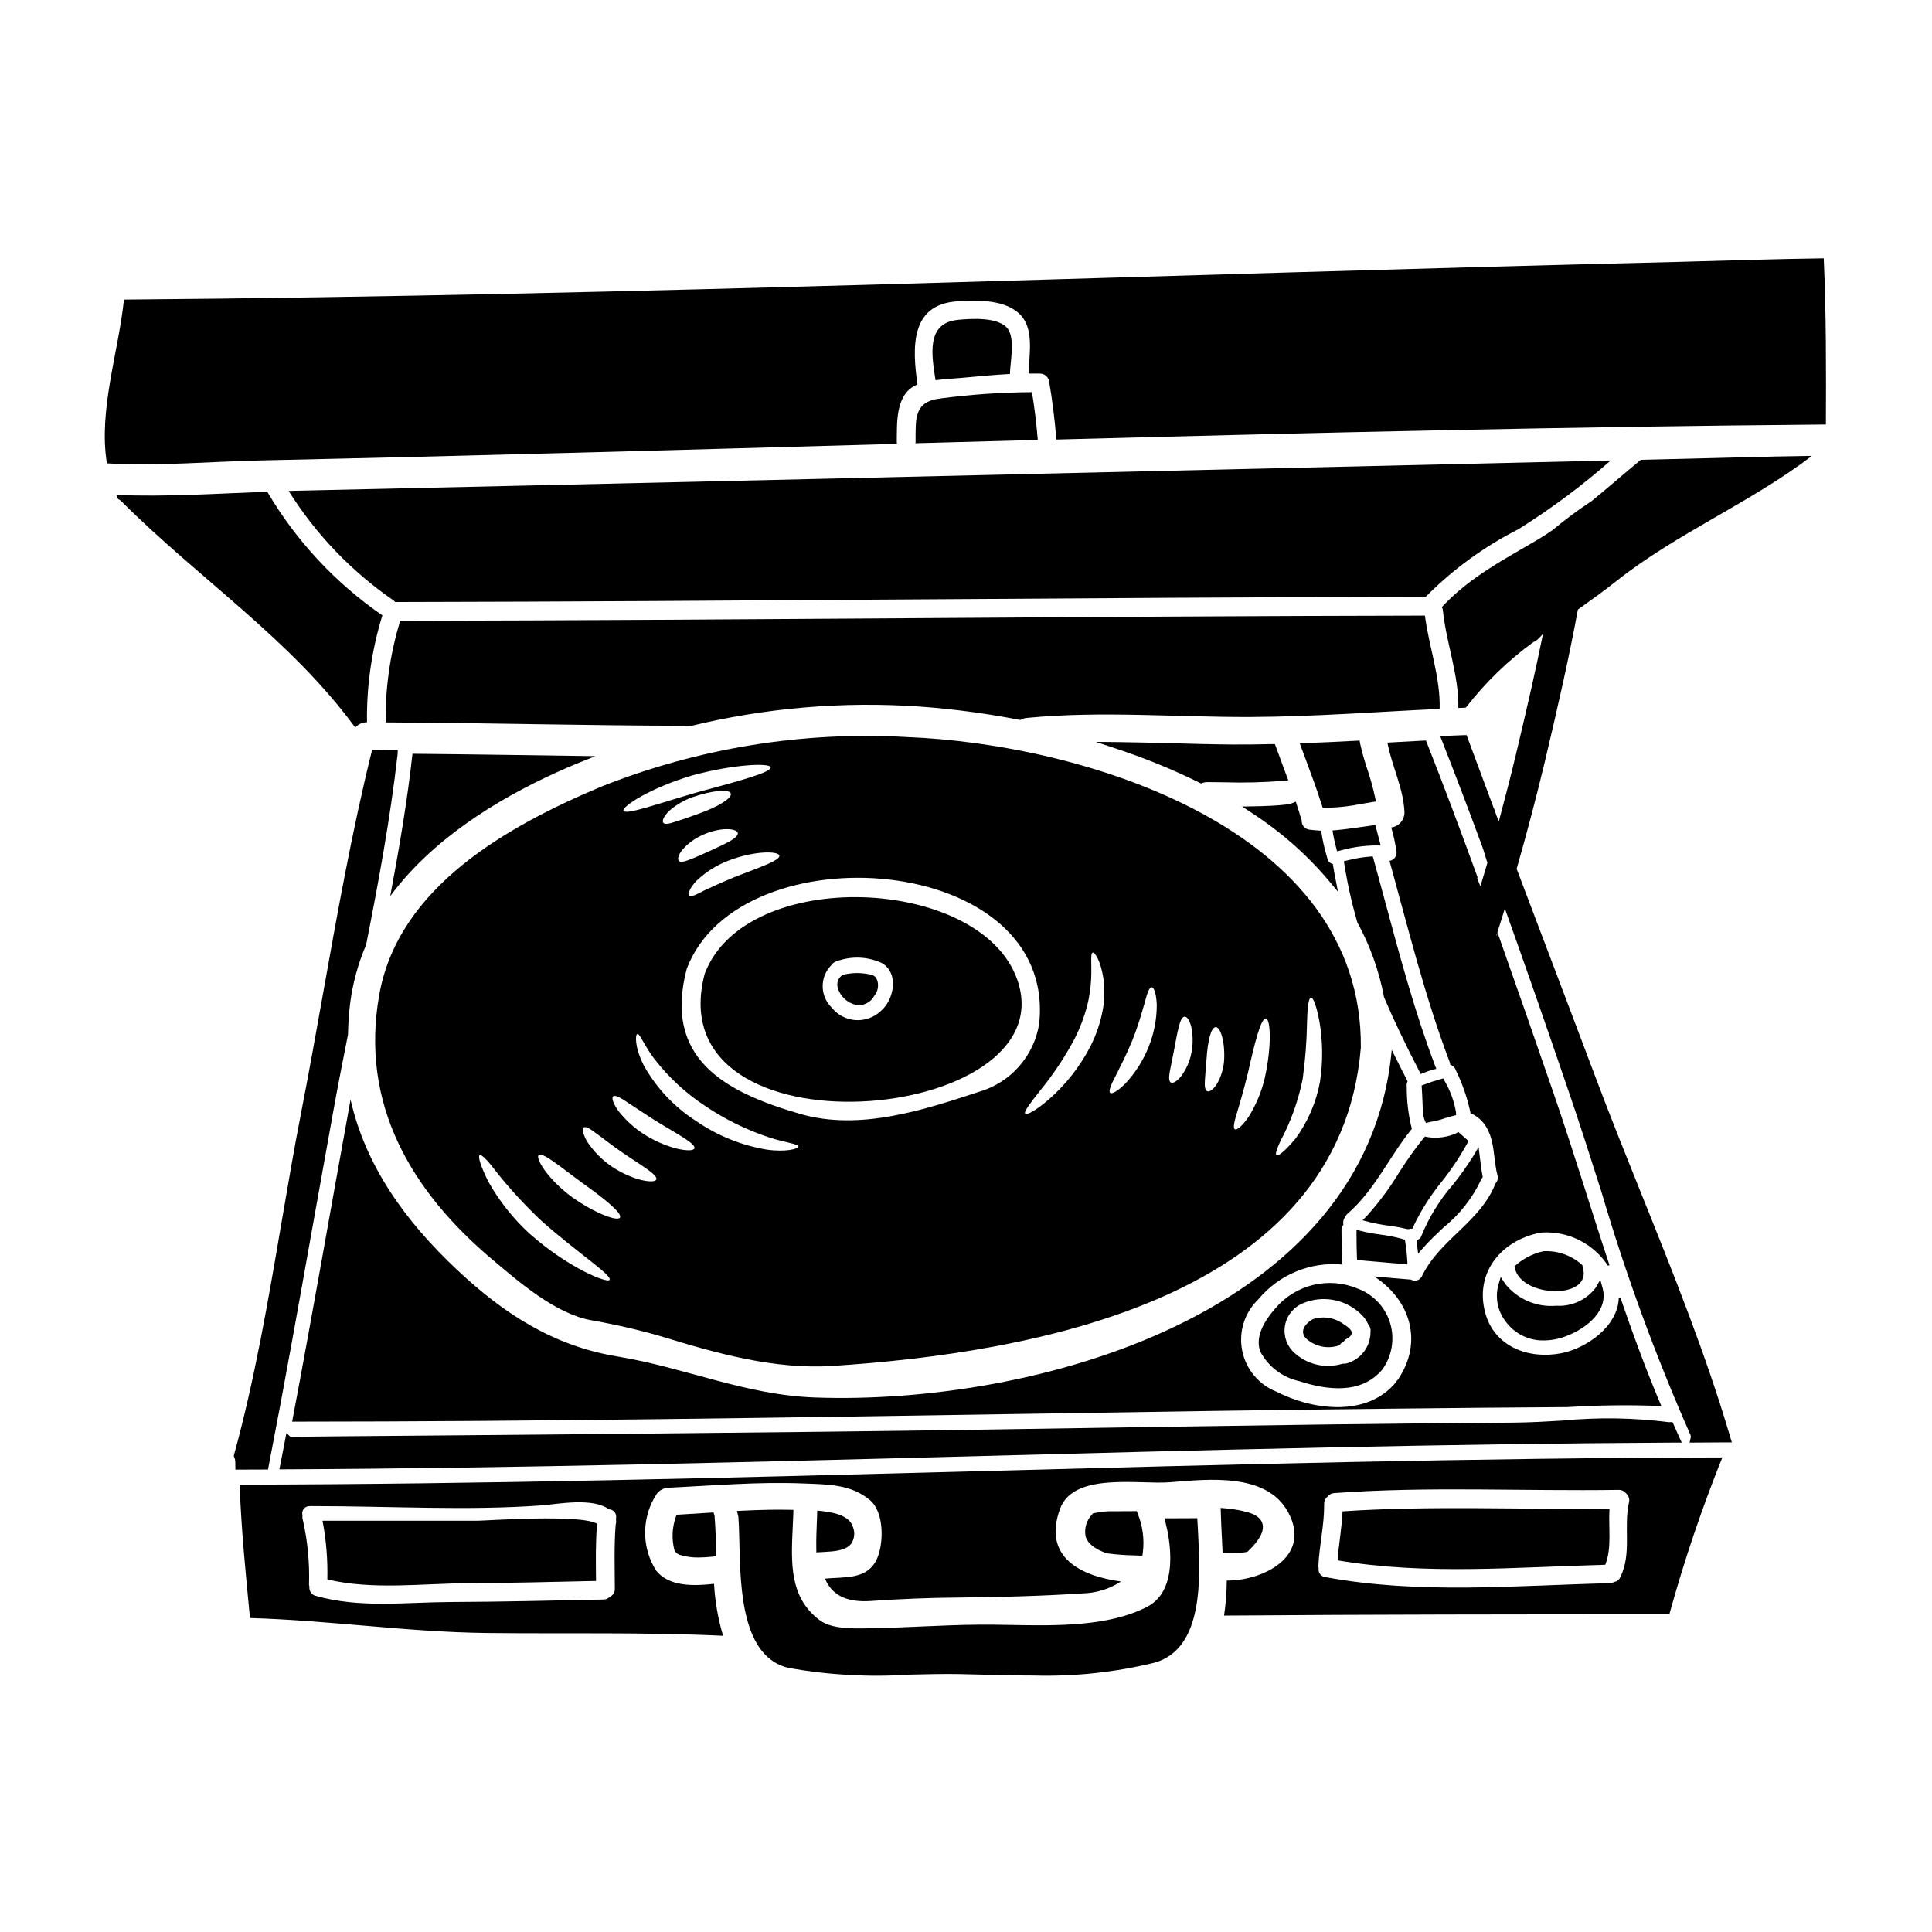 <?xml version="1.0" encoding="UTF-8"?>
<!-- Uploaded to: SVG Repo, www.svgrepo.com, Generator: SVG Repo Mixer Tools -->
<svg fill="#000000" width="800px" height="800px" version="1.1" viewBox="144 144 512 512" xmlns="http://www.w3.org/2000/svg">
 <g>
  <path d="m503.96 363.27c-1.926 0.277-3.836 0.547-5.769 0.715l-1.059 0.09 0.176 1.051c0.211 1.301 0.535 2.582 0.789 3.543l0.242 0.938 0.941-0.227v-0.004c3.039-0.852 6.18-1.297 9.336-1.32l1.277 0.023-0.309-1.242c-0.141-0.57-0.301-1.145-0.457-1.719-0.156-0.574-0.297-1.082-0.426-1.617l-0.211-0.84-0.863 0.102c-1.227 0.16-2.453 0.332-3.668 0.508z"/>
  <path d="m511.32 383.86c-1.09-4.047-2.18-8.094-3.305-12.129l-0.211-0.762-0.789 0.043c-2.023 0.156-4.027 0.5-5.988 1.016l-0.883 0.211 0.141 0.895 0.004 0.004c0.82 5.184 1.969 10.309 3.438 15.348 3.383 6.18 5.766 12.855 7.059 19.781 2.481 5.852 5.441 12.07 9.312 19.562l0.395 0.789 0.828-0.324-0.004-0.004c0.742-0.297 1.5-0.551 2.269-0.766l1.043-0.289-0.395-1.012c-5.215-13.824-9.129-28.332-12.914-42.363z"/>
  <path d="m481.89 490.84c-2.531 2.867-5.453 7.324-3.883 11.375h0.004c2.121 3.977 5.875 6.824 10.273 7.797 7.477 2.422 16.465 3.543 22.043-3.059h-0.004c2.59-3.578 3.352-8.16 2.059-12.379-1.293-4.219-4.492-7.59-8.641-9.102-3.734-1.566-7.875-1.891-11.812-0.922-3.934 0.965-7.453 3.172-10.039 6.289zm22.309 0.992c1.059 0.867 1.898 1.969 2.449 3.223 0.344 0.41 0.547 0.922 0.578 1.457 0 0.332-0.027 0.688-0.055 1.02v0.359c-0.031 0.25-0.078 0.5-0.137 0.746-0.035 0.223-0.078 0.441-0.137 0.66-0.809 2.953-3.129 5.25-6.086 6.031-0.316 0.07-0.645 0.09-0.965 0.055-4.559 1.422-9.531 0.262-12.988-3.027-1.949-1.855-2.812-4.578-2.293-7.215 0.516-2.641 2.348-4.832 4.852-5.812 5-2.055 10.738-1.082 14.781 2.504z"/>
  <path d="m487.4 356.45-0.969 0.395c-0.34 0.156-0.699 0.262-1.07 0.32-3.148 0.371-6.297 0.469-9.016 0.516l-3.168 0.055 2.641 1.75h-0.004c7.617 4.938 14.469 10.969 20.332 17.902l2.441 2.941-0.789-4.039c-0.172-0.914-0.344-1.801-0.488-2.754l-0.09-0.559-0.527-0.203v-0.004c-0.504-0.223-0.855-0.695-0.926-1.238l-0.395-1.449c-0.477-1.691-0.855-3.41-1.129-5.144l-0.109-0.789-0.789-0.059c-0.746-0.055-1.469-0.105-2.227-0.211-0.617-0.043-1.195-0.332-1.602-0.801-0.402-0.469-0.602-1.082-0.551-1.699-0.023-0.121-0.07-0.238-0.137-0.344-0.34-1.227-0.727-2.434-1.117-3.602z"/>
  <path d="m526.86 430.51-0.367-0.73-0.789 0.227h0.004c-1.457 0.395-2.894 0.867-4.301 1.406l-0.672 0.273 0.055 0.719c0.078 0.973 0.113 1.949 0.152 2.922 0.051 1.43 0.105 2.906 0.297 4.394h-0.004c0.059 0.387 0.164 0.766 0.324 1.129l0.32 0.727 0.789-0.16 0.332-0.098h-0.004c1.316-0.191 2.609-0.516 3.859-0.961 0.742-0.234 1.488-0.477 2.246-0.652l0.789-0.188-0.043-0.82c-0.496-2.887-1.508-5.66-2.988-8.188z"/>
  <path d="m521.62 307.14c-90.527 0.164-181.04 1.207-271.56 1.375-2.672 8.723-3.973 17.809-3.856 26.934 26.371 0.137 52.711 0.828 79.066 0.883v-0.004c0.43 0.004 0.852 0.07 1.262 0.195 20.086-4.934 40.812-6.707 61.441-5.258 8.867 0.652 17.688 1.836 26.41 3.539 0.543-0.305 1.141-0.492 1.762-0.551 19.855-1.926 39.754-0.137 59.621-0.246 16.66-0.082 33.184-1.379 49.762-2.144 0.203-8.395-2.828-16.434-3.91-24.723z"/>
  <path d="m301.76 344.39c-16.137-0.219-32.273-0.496-48.445-0.633-1.402 12.641-3.543 25.191-5.902 37.727 10.852-14.676 27.551-25.305 44.312-32.906 3.312-1.488 6.648-2.863 10.035-4.188z"/>
  <path d="m370.82 410.29c0.281 0.051 0.566 0.074 0.852 0.078 1.68-0.023 3.211-0.957 4.008-2.438 0.895-1.086 1.219-2.535 0.871-3.902-0.504-1.52-1.25-1.703-2.559-1.898v0.004c-2.219-0.422-4.504-0.344-6.691 0.23-1.105 0.703-1.641 2.039-1.32 3.312 0.629 2.316 2.496 4.094 4.84 4.613z"/>
  <path d="m506.43 348.1c-0.785-2.297-1.441-4.637-1.969-7.004l-0.164-0.84-0.855 0.047c-4.539 0.246-9.105 0.465-13.641 0.629l-1.355 0.051 1.836 4.969c1.383 3.715 2.812 7.562 4.016 11.414l0.207 0.66 0.688 0.027h0.945c2.898-0.086 5.789-0.422 8.629-1.008 0.949-0.168 1.898-0.336 2.848-0.48l1.008-0.156-0.191-1.004c-0.531-2.469-1.199-4.91-2-7.305z"/>
  <path d="m491.92 493.6c-2.481 1.43-3.883 3.824-0.992 5.754 2.348 1.707 5.394 2.133 8.121 1.129 0.234-0.426 0.602-0.766 1.047-0.965 0.223-0.336 0.523-0.605 0.883-0.785 0.512-0.215 0.934-0.605 1.18-1.102 0.035-0.191 0.051-0.387 0.055-0.582-0.137-0.688-0.965-1.406-2.094-2.094-2.344-1.77-5.41-2.277-8.199-1.355z"/>
  <path d="m482.11 341.86-0.238-0.668h-0.707c-4.172 0.098-7.551 0.129-10.602 0.109-5.207-0.039-10.41-0.18-15.605-0.324-4.773-0.125-9.551-0.254-14.328-0.312l-6.238-0.066 5.902 1.969c7.402 2.461 14.629 5.426 21.625 8.875l0.395 0.191 0.395-0.152c0.379-0.145 0.777-0.215 1.18-0.215 1.504 0 3.008 0.027 4.508 0.047 5.25 0.164 10.508 0.031 15.742-0.391l1.273-0.125-0.449-1.18c-0.957-2.562-1.91-5.144-2.852-7.758z"/>
  <path d="m520.64 471.63c-0.105 0.344-0.352 0.629-0.672 0.789l-0.578 0.324 0.43 3.477 1.453-1.652c1.609-1.836 3.457-3.566 5.242-5.242v-0.004c4.289-3.453 7.734-7.844 10.062-12.836l0.363-0.578-0.07-0.363c-0.293-1.516-0.48-3.062-0.676-4.699l-0.348-2.856-1.477 2.469c-1.664 2.656-3.488 5.207-5.457 7.644-3.484 4.023-6.281 8.594-8.273 13.527z"/>
  <path d="m516.94 477.96c-0.094-1.613-0.27-3.219-0.531-4.812l-0.094-0.605-0.586-0.18c-1.969-0.559-3.981-0.961-6.012-1.207-1.68-0.211-3.344-0.52-4.988-0.922l-1.238-0.332v1.277c0 1.863 0.027 3.856 0.109 5.879l0.039 0.867 13.363 1.16z"/>
  <path d="m542.88 484.23-1.18-1.82-0.605 2.07c-0.941 3.371-0.223 6.988 1.934 9.746 2.352 3.231 6.141 5.102 10.133 5 1.953-0.016 3.891-0.379 5.715-1.07 6.004-2.242 11.371-7.051 9.84-12.719l-0.629-2.316-1.18 2.094c-2.449 3.258-6.371 5.066-10.441 4.82-5.215 0.469-10.32-1.711-13.586-5.805z"/>
  <path d="m222.31 274.05c-0.605 0.027-1.211 0.055-1.816 0.055 7.211 11.5 16.707 21.398 27.895 29.078 0.117 0.113 0.23 0.234 0.332 0.359 91.043-0.164 182.09-1.211 273.1-1.379h-0.004c7.184-7.258 15.484-13.312 24.594-17.926 8.625-5.406 16.805-11.492 24.453-18.203-77.465 1.785-154.93 3.586-232.4 5.394-38.715 0.895-77.434 1.766-116.16 2.621z"/>
  <path d="m238.09 336.74c0.078-0.047 0.16-0.086 0.25-0.109 0.754-0.805 1.816-1.246 2.918-1.211-0.129-9.602 1.246-19.164 4.074-28.34-12.438-8.57-22.852-19.754-30.512-32.773-13.301 0.496-26.793 1.406-40.012 0.855 0.137 0.332 0.277 0.684 0.441 1.043 0.379 0.188 0.723 0.441 1.02 0.742 20.32 20.324 44.746 36.461 61.82 59.793z"/>
  <path d="m386.64 261.28c-0.027 0.062-0.047 0.125-0.055 0.191 10.824-0.305 21.617-0.605 32.441-0.883-0.359-4.238-0.855-8.453-1.543-12.668l-0.004 0.004c-8.059 0.055-16.105 0.605-24.094 1.652-7.215 0.801-6.719 5.262-6.746 11.703z"/>
  <path d="m411.64 243.11c0.082-3.277 1.379-9.055-0.496-11.871-2.258-3.332-9.887-2.836-13.465-2.453-8.371 0.91-6.723 9.613-5.758 15.973 2.148-0.277 4.328-0.395 6.418-0.578 4.434-0.414 8.867-0.836 13.301-1.07z"/>
  <path d="m413.57 403.58c-9.668-27.484-71.984-30.129-82.809-1.543-13.137 49.844 96.355 39.957 82.809 1.543zm-49.199-3.887c0.238-0.352 0.57-0.625 0.965-0.785 0.32-0.219 0.688-0.352 1.074-0.395 3.746-1.191 7.809-0.926 11.371 0.742 4.547 2.754 3.113 9.75-0.359 12.672-1.793 1.703-4.219 2.574-6.688 2.41-2.469-0.168-4.754-1.363-6.301-3.293-1.535-1.488-2.406-3.531-2.414-5.664-0.008-2.137 0.844-4.188 2.367-5.688z"/>
  <path d="m563.41 479.72c-0.031-0.137-0.051-0.273-0.055-0.414-2.789-2.594-6.519-3.938-10.324-3.715-2.891 0.625-5.559 2.023-7.715 4.047 0.027 0.137 0.109 0.219 0.137 0.395 1.57 7.922 20.852 8.555 17.957-0.312z"/>
  <path d="m218.27 532.21-0.234 1.18h1.203c61.824-0.281 124.66-1.945 185.43-3.543 60.129-1.594 122.31-3.242 183.48-3.543h1.531l-0.645-1.391c-0.301-0.645-0.59-1.309-0.879-1.969l-0.922-2.074h-0.637c-0.105 0-0.215 0-0.16 0.043v0.004c-9.453-1.215-19.008-1.359-28.492-0.441-4.5 0.262-8.75 0.504-12.887 0.535-16.055 0.109-32.102 0.266-48.141 0.469-30.73 0.414-61.359 0.883-92.062 1.379-49.414 0.789-138.08 1.512-171.46 1.785-7.273 0.062-10.699 0.09-12.312 0.246l-1.18-1.109-0.914 4.723c-0.242 1.23-0.48 2.469-0.723 3.707z"/>
  <path d="m529.89 444.33c-0.344 0.18-0.703 0.324-1.074 0.434-2.121 0.723-4.387 0.914-6.602 0.559l-0.586-0.133-0.395 0.465c-2.375 2.961-4.574 6.059-6.586 9.277-2.441 4.012-5.254 7.781-8.402 11.27l-1.156 1.18 1.609 0.434c1.73 0.43 3.481 0.762 5.246 0.988 1.629 0.211 3.246 0.508 4.844 0.891l0.543 0.055 0.312-0.133h0.645l0.262-0.594-0.004-0.004c2.023-4.234 4.543-8.211 7.512-11.848 2.531-3.176 4.789-6.562 6.75-10.121l0.352-0.676-2.664-2.363z"/>
  <path d="m445.5 545.11-0.238-0.641h-0.68c-1.762 0-3.574 0-5.363 0.027l-0.004-0.004c-1.758-0.051-3.512 0.113-5.231 0.492l-0.352 0.074-0.219 0.289c-1.48 1.535-2.125 3.699-1.719 5.797 0.555 1.895 2.34 3.348 5.633 4.508 2.453 0.316 4.922 0.5 7.394 0.543l2.016 0.078 0.133-0.871c0.434-3.492-0.043-7.035-1.371-10.293z"/>
  <path d="m461.29 546.34h-0.938c-2.18 0-4.356 0-6.512 0.027h-1.25l0.309 1.211c1.043 4.082 3.766 17.75-4.891 22.234-10.234 5.285-24.055 5.031-36.254 4.816-2.828-0.051-5.586-0.109-8.191-0.078-5.297 0.043-10.66 0.277-15.844 0.504-4.277 0.184-8.555 0.375-12.836 0.461h-0.82c-4.109 0.078-9.727 0.211-12.891-2.188-7.969-6.035-7.543-15.082-7.086-24.66 0.059-1.18 0.113-2.363 0.152-3.543l0.031-0.992-0.992-0.023c-3.68-0.086-7.625 0-12.797 0.25l-1.18 0.059 0.293 1.18 0.004 0.004c0.051 0.184 0.082 0.371 0.086 0.562 0.148 1.855 0.203 4.219 0.262 6.727 0.273 12.09 0.676 30.371 13.145 33.148 10.539 1.867 21.27 2.457 31.953 1.754 4.508-0.109 9.164-0.23 13.621-0.137l5.266 0.129c4.566 0.121 9.32 0.246 14.129 0.246l0.004 0.004c10.715 0.285 21.418-0.855 31.832-3.391 13.227-3.68 12.234-22.574 11.578-35.074z"/>
  <path d="m569.41 558.68c1.816-4.519 0.789-9.914 1.125-14.875-23.52 0.277-47.312-0.852-70.746 0.715-0.191 4.352-0.992 8.66-1.324 12.988 23.465 3.977 47.312 1.777 70.945 1.172z"/>
  <path d="m215.18 532.62c4.129-21.254 7.984-42.902 11.715-63.879 1.82-10.234 3.656-20.469 5.512-30.699 1.266-7.004 2.629-13.891 3.816-19.871 0.059-2.824 0.234-5.469 0.543-8.082 0.672-5.398 2.106-10.676 4.254-15.676 3.148-15.914 6.359-33.062 8.355-50.562l0.039-1.078h-1.082c-1.656-0.027-3.285-0.055-4.949-0.055h-0.766l-0.184 0.746c-5.16 20.887-9.023 42.547-12.762 63.5-1.828 10.234-3.715 20.859-5.727 31.172-1.945 9.941-3.695 20.223-5.394 30.168-3.461 20.316-7.047 41.328-12.516 61.184l-0.094 0.34 0.141 0.324-0.004 0.004c0.168 0.395 0.262 0.82 0.277 1.25l0.027 2.059h0.984l7.668-0.027z"/>
  <path d="m268 563.57c11.344-0.055 22.637-0.359 33.953-0.605-0.055-5.066-0.137-10.137 0.277-15.172-4.434-2.59-29.547-0.789-31.559-0.789h-41.199c0.977 5.121 1.402 10.336 1.277 15.547 11.969 2.867 25.047 1.074 37.25 1.02z"/>
  <path d="m470.52 555.64c1.273 0.004 2.543-0.113 3.789-0.348l0.293-0.059 0.207-0.203c3.027-2.934 4.258-5.281 3.769-7.184-0.371-1.43-1.668-2.461-3.856-3.059-2.004-0.559-4.059-0.922-6.137-1.082l-1.094-0.09 0.031 1.098c0.059 2.188 0.176 4.547 0.301 7.016l0.184 3.801 0.879 0.055c0.562 0.035 1.105 0.055 1.633 0.055z"/>
  <path d="m210.25 572.79c20.898 0.605 41.641 3.715 62.582 3.965 20.945 0.246 41.859-0.246 62.789 0.742-1.332-4.481-2.137-9.105-2.394-13.773-5.457 0.605-11.898 0.789-15.352-3.5h0.004c-1.812-2.856-2.816-6.148-2.91-9.527-0.094-3.379 0.727-6.723 2.375-9.672 0.074-0.117 0.156-0.227 0.246-0.332 0.605-1.434 1.988-2.379 3.543-2.426 12.008-0.578 23.766-1.625 35.816-1.129 6.297 0.246 12.594 0.164 17.598 4.41 3.769 3.148 3.66 11.234 1.969 15.285-2.477 5.977-8.66 4.957-13.879 5.535 1.652 3.914 5.117 6.414 12.254 5.902 7.793-0.547 15.398-0.852 23.191-0.906 10.957-0.109 21.863-0.395 32.797-1.102v-0.004c3.625-0.07 7.156-1.164 10.188-3.148-10.27-1.379-20.984-6.223-16.109-19.359 3.637-9.691 21.043-6.297 29.027-6.938 9.992-0.789 25.613-2.668 31.367 7.902 6.414 11.809-6.664 18.203-16.246 18.148h-0.004c-0.012 3.106-0.254 6.207-0.715 9.281 39.27-0.305 78.594-0.332 118-0.332 3.894-14.113 8.586-27.996 14.051-41.582-131 0.277-261.95 6.996-392.93 7.215 0.41 11.812 1.609 23.566 2.738 35.344zm284.67-30.266v0.004c-0.035-0.715 0.273-1.402 0.828-1.848 0.426-0.586 1.09-0.953 1.812-0.992 24.977-1.848 50.383-0.469 75.402-0.855 0.715-0.035 1.402 0.273 1.848 0.828 0.77 0.57 1.117 1.551 0.883 2.481-1.488 6.637 0.828 13.52-2.312 19.852h-0.004c-0.281 0.672-0.902 1.145-1.625 1.242-0.367 0.219-0.785 0.332-1.211 0.328-25.145 0.605-50.422 3.004-75.344-1.625-0.551-0.066-1.051-0.359-1.379-0.805-0.328-0.449-0.457-1.012-0.355-1.555-0.055-0.168-0.086-0.344-0.086-0.52 0.25-5.555 1.598-10.988 1.543-16.52zm-268.78 0.605c22.043 0 41.418 1.262 61.465-0.191 4.188-0.332 13.469-2.148 17.762 1.043 0.578 0.012 1.121 0.273 1.484 0.719 0.367 0.445 0.52 1.031 0.418 1.598 0.004 0.164-0.004 0.332-0.027 0.496 0.082 0.414 0.055 0.84-0.082 1.238-0.441 5.672-0.246 11.348-0.219 17.02h-0.004c0.039 0.918-0.5 1.766-1.348 2.121-0.43 0.453-1.027 0.711-1.652 0.715-13.52 0.277-26.984 0.605-40.539 0.66-11.977 0.055-24.008 1.68-35.688-1.621h-0.004c-1.117-0.273-1.852-1.34-1.707-2.481-0.027-0.164-0.082-0.277-0.109-0.414 0.191-5.793-0.355-11.586-1.629-17.238-0.133-0.379-0.16-0.789-0.082-1.184-0.191-0.602-0.07-1.258 0.324-1.754 0.391-0.496 1.008-0.762 1.637-0.711z"/>
  <path d="m627.3 212.46c-12.75 0.164-25.496 0.605-38.25 0.938-137.34 3.277-274.81 8.895-412.2 9.996-1.461 14.051-6.805 29.328-4.519 43.402 13.633 0.789 27.652-0.496 41.254-0.789 56.039-1.211 112.09-2.809 168.16-4.379h-0.004c-0.043-0.105-0.07-0.219-0.082-0.332 0.055-5.203-0.441-13.051 5.481-15.395-1.352-9.641-2.039-21.203 10.547-22.043 5.367-0.359 13.023-0.551 16.926 3.797 3.469 3.887 2.09 10.574 1.969 15.352 0.992 0 1.969-0.027 3.004 0v0.004c1.113-0.008 2.098 0.738 2.394 1.812 0.91 5.207 1.539 10.41 1.969 15.668 67.996-1.816 135.96-3.414 203.93-3.992 0.062-14.727 0.09-29.387-0.57-44.039z"/>
  <path d="m333.09 544.81-0.762 0.051c-2.777 0.191-5.559 0.359-8.363 0.523l-0.68 0.039-0.199 0.648h-0.004c-0.992 2.816-1.113 5.859-0.348 8.742 0.289 0.59 0.801 1.039 1.426 1.246 1.605 0.484 3.281 0.719 4.957 0.691 1.277-0.012 2.551-0.09 3.82-0.234l0.91-0.098-0.062-2.012c-0.098-3.008-0.188-5.844-0.395-8.293v-0.375z"/>
  <path d="m369.69 552.94c0.789-1.312 0.906-2.918 0.324-4.332-0.711-2.312-3.457-3.68-8.383-4.184l-1.047-0.105-0.105 2.805c-0.098 2.398-0.195 4.871-0.152 7.246l0.02 1.027 1.969-0.113c2.777-0.148 5.953-0.316 7.375-2.344z"/>
  <path d="m274.61 477.9c6.996 5.902 16.387 14.07 25.75 15.918 6.285 1.09 12.508 2.512 18.641 4.266 14.707 4.519 30.074 8.895 45.605 7.902 52.625-3.414 134.5-17.57 140.03-84.348 0.578-58.105-73.664-80.5-120.32-82.312-27.652-1.562-55.309 2.93-81.047 13.164-24.566 10.355-53.699 26.465-58.766 55.16-5.148 29 8.484 52.074 30.102 70.25zm72.562-29.25v0.004c-6.711-1.129-13.094-3.711-18.699-7.574-5.773-3.699-10.543-8.77-13.879-14.758-2.481-4.93-2.231-8.18-1.707-8.289 0.688-0.219 1.734 2.894 4.519 6.582v-0.004c3.816 4.934 8.43 9.191 13.656 12.598 5.211 3.496 10.871 6.266 16.828 8.234 4.57 1.457 7.629 1.676 7.684 2.394 0.082 0.57-3.172 1.559-8.402 0.816zm-17.98-89.031c-2.426 0.91-4.598 1.652-6.141 2.121-1.652 0.578-2.922 0.828-3.277 0.277-0.359-0.551 0.109-1.625 1.434-3.004h-0.004c1.859-1.656 4.023-2.938 6.371-3.769 5.289-1.82 9.586-2.148 10.082-1.02 0.547 1.211-3.512 3.688-8.465 5.394zm10.328 5.152c0.164 1.32-3.305 2.832-7.379 4.723-2.039 0.938-3.914 1.762-5.234 2.258-1.43 0.551-2.586 0.91-3 0.395-0.414-0.516-0.164-1.574 0.91-2.922l-0.004 0.004c1.48-1.707 3.324-3.062 5.398-3.969 4.762-2.168 9.172-1.727 9.309-0.488zm145.02 79.23c2.133-4.473 3.703-9.188 4.68-14.043 0.691-4.977 1.078-9.992 1.16-15.012 0.082-3.992 0.414-6.5 1.047-6.555 0.633-0.055 1.488 2.312 2.231 6.277 0.918 5.328 0.965 10.77 0.137 16.109-1.008 5.394-3.207 10.496-6.441 14.93-2.644 3.191-4.629 4.816-5.098 4.434-0.469-0.387 0.496-2.731 2.285-6.141zm-12.637-5.398c0.789-2.586 1.785-6.113 2.777-10.105 1.789-8.016 3.473-14.789 4.82-14.598 1.18 0.164 1.594 7.109-0.305 15.699h0.004c-0.855 3.684-2.316 7.203-4.328 10.406-1.68 2.426-3.109 3.609-3.633 3.25-0.527-0.355-0.137-2.094 0.664-4.656zm-8.594-8.316c0.082-1.512 0.277-3.414 0.438-5.644 0.281-4.406 1.102-8.453 2.453-8.453 1.211 0.027 2.481 3.746 2.203 8.84v-0.004c-0.16 2.234-0.832 4.402-1.969 6.332-0.992 1.461-1.969 2.094-2.531 1.82-0.562-0.277-0.703-1.406-0.594-2.894zm-9.281-2.449c0.305-1.516 0.715-3.543 1.156-5.812 0.441-2.269 0.789-4.375 1.207-5.902 0.395-1.598 0.883-2.668 1.543-2.695 0.66-0.027 1.297 0.934 1.734 2.586l0.004-0.004c0.492 2.266 0.52 4.606 0.082 6.883-0.418 2.297-1.363 4.465-2.754 6.336-1.156 1.402-2.227 1.969-2.754 1.621-0.527-0.344-0.492-1.473-0.219-3.012zm-14.379 1.297c1.211-2.426 2.894-5.676 4.41-9.391 1.516-3.715 2.481-7.242 3.223-9.75 0.684-2.644 1.262-4.41 1.926-4.352 0.66 0.055 1.211 1.734 1.352 4.602l-0.004-0.008c0.004 3.852-0.734 7.668-2.176 11.238-1.418 3.535-3.473 6.781-6.055 9.582-2.066 2.066-3.66 2.977-4.129 2.562-0.469-0.414 0.191-2.094 1.453-4.496zm-10.793-9.996v-0.004c1.34-2.668 2.41-5.465 3.195-8.344 0.605-2.363 0.977-4.781 1.102-7.215 0.219-4.051-0.277-6.996 0.441-7.133 0.551-0.082 2.121 2.172 2.836 6.965 0.371 2.75 0.305 5.539-0.191 8.266-0.625 3.312-1.711 6.519-3.223 9.531-2.742 5.336-6.465 10.105-10.973 14.066-3.445 3-5.953 4.328-6.363 3.852-0.414-0.477 1.266-2.668 3.969-6.113v0.004c3.523-4.312 6.606-8.961 9.207-13.879zm-9.473-3.793c-0.68 4.199-2.535 8.113-5.356 11.297-2.816 3.184-6.481 5.504-10.562 6.688-14.816 4.871-31.613 10.383-47.285 5.902-20.492-5.902-36.406-14.898-30.184-38.5 13.965-36.98 98.289-30.895 93.387 14.613zm-68.848-44.598c0.191 1.324-5.394 3.148-11.895 5.699-3.195 1.324-6.086 2.617-8.016 3.543-2.066 1.074-3.543 1.844-3.969 1.289-0.395-0.438 0.137-1.926 1.848-3.797 2.43-2.328 5.293-4.152 8.43-5.367 7.176-2.773 13.441-2.578 13.602-1.367zm-22.855-21.316c11.07-2.973 20.379-3.273 20.547-2.09 0.219 1.352-8.594 3.688-19.285 6.582-10.41 2.973-19.219 6.223-19.715 4.898-0.41-1.074 7.164-6.086 18.453-9.391zm-21.203 85.125c0.469-0.469 1.875 0.277 3.797 1.574 1.926 1.301 4.438 2.918 7.273 4.762 5.781 3.582 10.875 6.141 10.488 7.434-0.332 1.156-6.5 0.469-12.941-3.469-2.758-1.699-5.191-3.875-7.195-6.422-1.395-1.98-1.863-3.469-1.422-3.879zm-7.82 8.266c0.523-0.441 1.789 0.305 3.496 1.652 1.68 1.18 3.856 2.945 6.445 4.723 5.117 3.543 9.801 6.113 9.332 7.379-0.355 1.129-6.113 0.441-11.977-3.543-2.492-1.734-4.633-3.922-6.32-6.445-1.117-1.953-1.445-3.387-0.98-3.769zm-11.926 7.324c0.938-1.02 5.867 3.148 11.484 7.269 5.977 4.242 10.77 8.125 10.082 9.254-0.605 1.074-6.504-1.02-12.836-5.512-6.5-4.875-9.531-10.164-8.734-11.016zm-15.613 0c0.578-0.332 2.426 1.734 5.07 5.231h-0.004c3.484 4.277 7.242 8.324 11.25 12.113 9.668 8.594 18.867 14.457 18.105 15.695-0.523 0.965-10.852-3.086-21.23-12.285v0.004c-4.356-4.004-8.047-8.676-10.938-13.836-1.953-3.938-2.781-6.598-2.258-6.926z"/>
  <path d="m562.16 305.54c3.504-2.512 6.981-5.004 10.293-7.625 16.055-12.699 35.555-20.738 51.719-33.102-12.504 0.164-24.977 0.578-37.484 0.855-2.613 0.082-5.231 0.137-7.848 0.191-4.363 3.578-8.66 7.344-13.043 10.93-3.602 2.356-7.055 4.918-10.348 7.684-1.223 0.82-2.441 1.648-3.703 2.398-9.117 5.367-18.398 10.164-25.641 18.012v-0.004c0.129 0.266 0.219 0.543 0.273 0.828 0.883 8.73 4.238 17.074 4.102 25.914 0.633 0 1.238-0.055 1.848-0.082 0.055-0.027 0.137-0.055 0.191-0.082 5.106-6.59 11.125-12.422 17.871-17.32 0.523-0.219 1-0.547 1.387-0.961l1.129-1.18c-1.945 9.633-4.281 19.844-7.188 31.996-1.41 5.902-2.941 11.809-4.523 17.691l0.004-0.004c-0.453-1.047-0.848-2.117-1.18-3.207-0.043-0.094-0.094-0.184-0.152-0.27-2.328-6.246-4.648-12.484-6.961-18.719l-0.246-0.664h-0.711c-1.629 0.059-3.258 0.113-4.918 0.195l-1.367 0.066 0.5 1.273c3.543 9.02 7.133 18.449 10.652 28.016l0.211 0.582c0.348 1.121 0.688 2.242 1.035 3.363v0.004c0.035 0.09 0.082 0.176 0.133 0.258-0.605 2.109-1.25 4.203-1.879 6.297l-0.832-2.082c0.027-0.113 0.047-0.227 0.074-0.34-4.41-12.145-8.922-24.207-13.66-36.211-3.414 0.164-6.801 0.355-10.215 0.551 1.152 6.25 4.238 11.977 4.516 18.449h0.004c0.02 2.039-1.48 3.773-3.5 4.051 0.621 2.137 1.09 4.32 1.406 6.523 0.062 1.137-0.746 2.141-1.871 2.316 4.957 17.953 9.387 36.047 16 53.48v-0.004c0.055 0.18 0.082 0.363 0.082 0.551 0.723 0.227 1.289 0.793 1.512 1.516 1.77 3.602 3.074 7.414 3.883 11.344 1.414 0.605 2.644 1.566 3.578 2.785 2.977 3.938 2.363 9.09 3.543 13.629 0.23 0.773 0.031 1.613-0.523 2.203-3.965 10.191-14.789 14.844-19.441 24.48l0.004 0.004c-0.238 0.551-0.699 0.973-1.266 1.164-0.57 0.188-1.191 0.125-1.711-0.176l-9.723-0.828c9.668 6.25 13.051 17.488 6.25 27.375-0.055 0.109-0.164 0.164-0.246 0.246-0.082 0.082-0.055 0.191-0.137 0.277-7.602 9.445-22.086 7.602-31.809 2.613v0.004c-4.68-1.867-8.086-5.984-9.051-10.93-0.961-4.941 0.652-10.039 4.289-13.523 5.457-6.574 13.809-10.027 22.316-9.227-0.031-0.051-0.051-0.109-0.055-0.168-0.219-3.148-0.219-9.055-0.219-9.055l-0.004 0.004c0-0.484 0.188-0.949 0.523-1.297-0.176-0.73-0.004-1.504 0.469-2.094 0.137-0.34 0.355-0.641 0.633-0.879 7.215-6.223 11.07-15.172 17.02-22.469v-0.004c-0.922-3.644-1.375-7.394-1.348-11.152-0.074-0.5 0.004-1.008 0.219-1.461-1.434-2.754-2.809-5.535-4.188-8.316-0.027 0.137-0.027 0.305-0.055 0.414-6.582 69.512-94.484 93.828-152.84 91.711-18.422-0.66-34.422-7.93-52.238-10.852-16.883-2.754-30.02-11.207-42.41-22.828-14.168-13.273-24.48-27.945-28.391-45.266-5.18 28.453-10.098 56.957-15.48 85.348 65.816-0.027 129.46-1.047 194.26-2.062 32.523-0.523 64.883-1.047 97.434-1.379 15.426-0.164 30.848-0.332 46.27-0.414l-0.004 0.004c8.289-0.531 16.598-0.625 24.895-0.277-3.969-9.336-7.477-18.922-10.824-28.641-0.152 0.047-0.309 0.082-0.469 0.109-0.305 7.477-8.621 13.305-15.395 14.562-8.453 1.594-17.57-1.707-19.996-10.77-2.832-10.547 4.188-19.113 14.434-21.18h0.004c0.129-0.012 0.262-0.012 0.395 0 0.109-0.027 0.164-0.082 0.277-0.082h-0.004c3.426-0.191 6.84 0.52 9.898 2.066 3.059 1.547 5.656 3.875 7.531 6.746 0.137-0.055 0.246-0.109 0.395-0.164-5.012-15.172-9.637-30.484-14.734-45.328-4.93-14.32-9.914-28.609-14.957-42.875 0.664-2.102 1.324-4.199 1.969-6.297 5.211 14.562 10.594 29.953 16.824 48.211 3.035 8.84 5.965 18.043 8.793 26.938v0.004c6.449 21.902 14.312 43.363 23.531 64.254 0.141 0.285 0.172 0.609 0.086 0.918l-0.27 1.207h1.234c2.891-0.027 5.75-0.055 8.641-0.055h1.316l-0.375-1.258c-6.414-21.828-15.156-43.594-23.617-64.641-4.027-10.023-8.191-20.387-12.012-30.551-4.984-13.234-9.988-26.465-15.012-39.688l-6.012-15.859c2.707-9.445 5.199-18.922 7.477-28.422 3.637-15.324 6.488-27.992 8.754-40.293zm-21.492 86.523-0.059-0.32c0.07-0.219 0.141-0.438 0.207-0.652-0.047 0.324-0.098 0.648-0.148 0.973z"/>
 </g>
</svg>